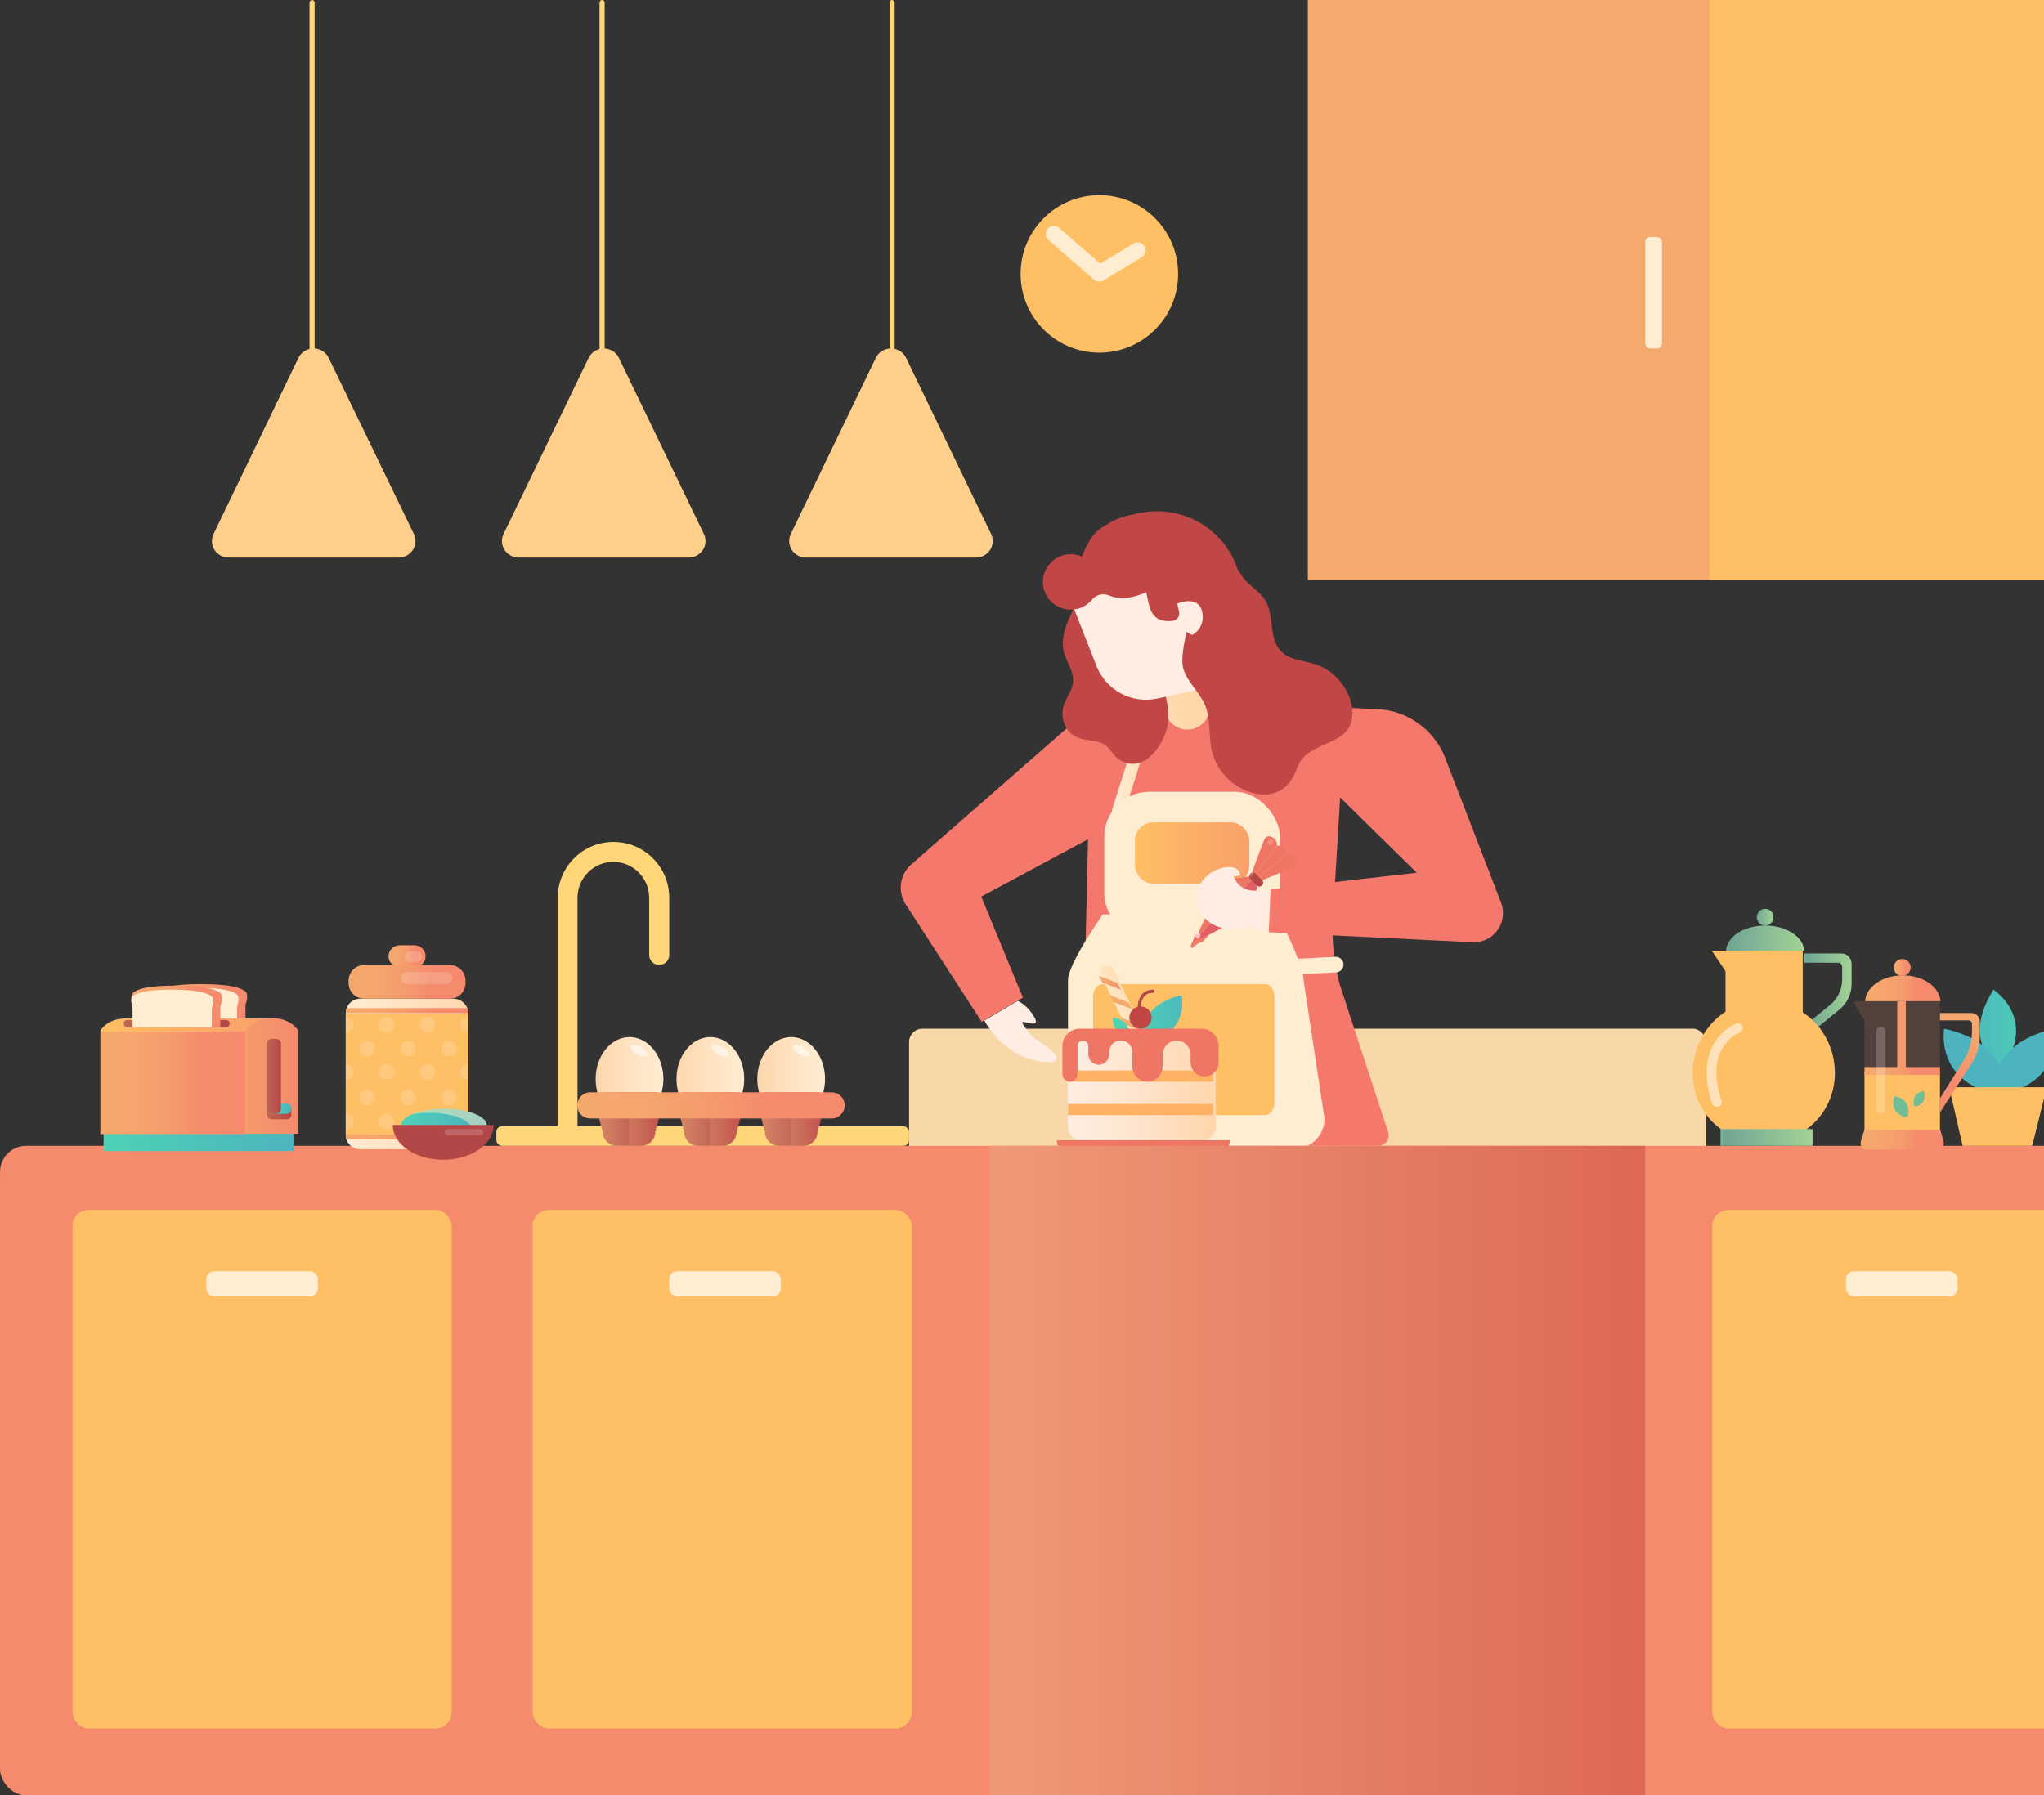 <?xml version="1.0" encoding="UTF-8"?> <svg xmlns="http://www.w3.org/2000/svg" xmlns:xlink="http://www.w3.org/1999/xlink" width="733px" height="644px" viewBox="0 0 733 644"><rect x="0" y="0" width="733" height="644" fill="#333333" stroke="none"/> <!-- Generator: Sketch 51.1 (57501) - http://www.bohemiancoding.com/sketch --> <title>Group 9</title> <desc>Created with Sketch.</desc> <defs> <linearGradient x1="-0.153%" y1="50%" x2="99.921%" y2="50%" id="linearGradient-1"> <stop stop-color="#4DB4BF" offset="0%"></stop> <stop stop-color="#4DD2B4" offset="100%"></stop> </linearGradient> <linearGradient x1="25018%" y1="11840%" x2="25681%" y2="11840%" id="linearGradient-2"> <stop stop-color="#4DB4BF" offset="0%"></stop> <stop stop-color="#4DD2B4" offset="100%"></stop> </linearGradient> <linearGradient x1="24483%" y1="11840%" x2="25146%" y2="11840%" id="linearGradient-3"> <stop stop-color="#4DB4BF" offset="0%"></stop> <stop stop-color="#4DD2B4" offset="100%"></stop> </linearGradient> <linearGradient x1="0%" y1="49.927%" x2="100%" y2="49.927%" id="linearGradient-4"> <stop stop-color="#F5A96D" offset="0%"></stop> <stop stop-color="#F5A56D" offset="26%"></stop> <stop stop-color="#F59A6D" offset="51%"></stop> <stop stop-color="#F58A6D" offset="71%"></stop> </linearGradient> <linearGradient x1="16029%" y1="12521%" x2="16781%" y2="12521%" id="linearGradient-5"> <stop stop-color="#F5A96D" offset="0%"></stop> <stop stop-color="#F5A56D" offset="26%"></stop> <stop stop-color="#F59A6D" offset="51%"></stop> <stop stop-color="#F58A6D" offset="71%"></stop> </linearGradient> <linearGradient x1="18313%" y1="12521%" x2="19064%" y2="12521%" id="linearGradient-6"> <stop stop-color="#F5A96D" offset="0%"></stop> <stop stop-color="#F5A56D" offset="26%"></stop> <stop stop-color="#F59A6D" offset="51%"></stop> <stop stop-color="#F58A6D" offset="71%"></stop> </linearGradient> <linearGradient x1="19488%" y1="12521%" x2="20239%" y2="12521%" id="linearGradient-7"> <stop stop-color="#F5A96D" offset="0%"></stop> <stop stop-color="#F5A56D" offset="26%"></stop> <stop stop-color="#F59A6D" offset="51%"></stop> <stop stop-color="#F58A6D" offset="71%"></stop> </linearGradient> <linearGradient x1="17445%" y1="3257%" x2="30825%" y2="3257%" id="linearGradient-8"> <stop stop-color="#F5A96D" offset="0%"></stop> <stop stop-color="#F5A56D" offset="26%"></stop> <stop stop-color="#F59A6D" offset="51%"></stop> <stop stop-color="#F58A6D" offset="71%"></stop> </linearGradient> <linearGradient x1="-12.893%" y1="50%" x2="112.893%" y2="50%" id="linearGradient-9"> <stop stop-color="#FFEDD2" offset="0%"></stop> <stop stop-color="#FFE4C3" offset="45%"></stop> <stop stop-color="#FFD6AC" offset="100%"></stop> </linearGradient> <linearGradient x1="-18.904%" y1="31.896%" x2="110.655%" y2="58.061%" id="linearGradient-10"> <stop stop-color="#FFEDE3" offset="0%"></stop> <stop stop-color="#FFEDE2" offset="0%"></stop> <stop stop-color="#FFE5CC" offset="9%"></stop> <stop stop-color="#FFDFBB" offset="19%"></stop> <stop stop-color="#FFDAB0" offset="32%"></stop> <stop stop-color="#FFD8A9" offset="50%"></stop> <stop stop-color="#FFD7A7" offset="100%"></stop> </linearGradient> <linearGradient x1="19047%" y1="22894%" x2="22070%" y2="22894%" id="linearGradient-11"> <stop stop-color="#FFEDD2" offset="0%"></stop> <stop stop-color="#FFE4C3" offset="45%"></stop> <stop stop-color="#FFD6AC" offset="100%"></stop> </linearGradient> <linearGradient x1="10175%" y1="17873%" x2="19004%" y2="17873%" id="linearGradient-12"> <stop stop-color="#FFEDD2" offset="0%"></stop> <stop stop-color="#FFE4C3" offset="45%"></stop> <stop stop-color="#FFD6AC" offset="100%"></stop> </linearGradient> <linearGradient x1="8423%" y1="26215%" x2="21369%" y2="26215%" id="linearGradient-13"> <stop stop-color="#FFEDD2" offset="0%"></stop> <stop stop-color="#FFE4C3" offset="45%"></stop> <stop stop-color="#FFD6AC" offset="100%"></stop> </linearGradient> <linearGradient x1="0%" y1="50%" x2="100%" y2="50%" id="linearGradient-14"> <stop stop-color="#FFBF65" offset="0%"></stop> <stop stop-color="#F9A06A" offset="100%"></stop> </linearGradient> <linearGradient x1="9681%" y1="27023%" x2="18812%" y2="27023%" id="linearGradient-15"> <stop stop-color="#FFBF65" offset="0%"></stop> <stop stop-color="#F9A06A" offset="100%"></stop> </linearGradient> <linearGradient x1="13025%" y1="22605%" x2="16220%" y2="22605%" id="linearGradient-16"> <stop stop-color="#FFEDD2" offset="0%"></stop> <stop stop-color="#FFE4C3" offset="45%"></stop> <stop stop-color="#FFD6AC" offset="100%"></stop> </linearGradient> <linearGradient x1="-0.83%" y1="50.791%" x2="100.375%" y2="47.729%" id="linearGradient-17"> <stop stop-color="#F5A96D" offset="0%"></stop> <stop stop-color="#F5A56D" offset="26%"></stop> <stop stop-color="#F59A6D" offset="51%"></stop> <stop stop-color="#F58A6D" offset="71%"></stop> </linearGradient> <linearGradient x1="16057%" y1="20237%" x2="17147%" y2="20237%" id="linearGradient-18"> <stop stop-color="#F5A96D" offset="0%"></stop> <stop stop-color="#F5A56D" offset="26%"></stop> <stop stop-color="#F59A6D" offset="51%"></stop> <stop stop-color="#F58A6D" offset="71%"></stop> </linearGradient> <linearGradient x1="16022%" y1="20263%" x2="17141%" y2="20263%" id="linearGradient-19"> <stop stop-color="#F5A96D" offset="0%"></stop> <stop stop-color="#F5A56D" offset="26%"></stop> <stop stop-color="#F59A6D" offset="51%"></stop> <stop stop-color="#F58A6D" offset="71%"></stop> </linearGradient> <linearGradient x1="16261%" y1="20548%" x2="17584%" y2="20548%" id="linearGradient-20"> <stop stop-color="#F5A96D" offset="0%"></stop> <stop stop-color="#F5A56D" offset="26%"></stop> <stop stop-color="#F59A6D" offset="51%"></stop> <stop stop-color="#F58A6D" offset="71%"></stop> </linearGradient> <linearGradient x1="16227%" y1="20562%" x2="17590%" y2="20562%" id="linearGradient-21"> <stop stop-color="#F5A96D" offset="0%"></stop> <stop stop-color="#F5A56D" offset="26%"></stop> <stop stop-color="#F59A6D" offset="51%"></stop> <stop stop-color="#F58A6D" offset="71%"></stop> </linearGradient> <linearGradient x1="-104.918%" y1="38.583%" x2="203.89%" y2="61.439%" id="linearGradient-22"> <stop stop-color="#FFEDCB" offset="0%"></stop> <stop stop-color="#FFE2BC" offset="54%"></stop> <stop stop-color="#FFD6AC" offset="100%"></stop> </linearGradient> <linearGradient x1="0%" y1="50%" x2="100%" y2="50%" id="linearGradient-23"> <stop stop-color="#F5A96D" offset="0%"></stop> <stop stop-color="#F5A56D" offset="36%"></stop> <stop stop-color="#F59A6D" offset="71%"></stop> <stop stop-color="#F58A6D" offset="100%"></stop> </linearGradient> <linearGradient x1="10530%" y1="24721%" x2="11599%" y2="24721%" id="linearGradient-24"> <stop stop-color="#F5A96D" offset="0%"></stop> <stop stop-color="#F5A56D" offset="36%"></stop> <stop stop-color="#F59A6D" offset="71%"></stop> <stop stop-color="#F58A6D" offset="100%"></stop> </linearGradient> <linearGradient x1="11044%" y1="25779%" x2="12114%" y2="25779%" id="linearGradient-25"> <stop stop-color="#F5A96D" offset="0%"></stop> <stop stop-color="#F5A56D" offset="36%"></stop> <stop stop-color="#F59A6D" offset="71%"></stop> <stop stop-color="#F58A6D" offset="100%"></stop> </linearGradient> <linearGradient x1="-0%" y1="50.022%" x2="100.017%" y2="50.022%" id="linearGradient-26"> <stop stop-color="#4DD2B4" offset="0%"></stop> <stop stop-color="#4DB4BF" offset="100%"></stop> </linearGradient> <linearGradient x1="10632%" y1="25896%" x2="11527%" y2="25896%" id="linearGradient-27"> <stop stop-color="#4DD2B4" offset="0%"></stop> <stop stop-color="#4DB4BF" offset="100%"></stop> </linearGradient> <linearGradient x1="1.92951184e-14%" y1="50.048%" x2="100%" y2="50.048%" id="linearGradient-28"> <stop stop-color="#FFEDE2" offset="0%"></stop> <stop stop-color="#FFE7D3" offset="34%"></stop> <stop stop-color="#FFD6AD" offset="99%"></stop> <stop stop-color="#FFD6AC" offset="100%"></stop> </linearGradient> <linearGradient x1="14936%" y1="20010%" x2="14936%" y2="12783%" id="linearGradient-29"> <stop stop-color="#F5A96D" offset="0%"></stop> <stop stop-color="#F5A56D" offset="26%"></stop> <stop stop-color="#F59A6D" offset="51%"></stop> <stop stop-color="#F58A6D" offset="71%"></stop> </linearGradient> <linearGradient x1="0%" y1="49.993%" x2="100%" y2="49.993%" id="linearGradient-30"> <stop stop-color="#EF9978" offset="0%"></stop> <stop stop-color="#DD6854" offset="100%"></stop> </linearGradient> <linearGradient x1="0.066%" y1="50.728%" x2="100.047%" y2="50.728%" id="linearGradient-31"> <stop stop-color="#4DD2B4" offset="0%"></stop> <stop stop-color="#4DB4BF" offset="100%"></stop> </linearGradient> <linearGradient x1="0.19%" y1="49.884%" x2="99.813%" y2="49.884%" id="linearGradient-32"> <stop stop-color="#F5A96D" offset="0%"></stop> <stop stop-color="#F5A56D" offset="26.04%"></stop> <stop stop-color="#F59A6D" offset="50.83%"></stop> <stop stop-color="#F58A6D" offset="71.43%"></stop> </linearGradient> <linearGradient x1="0.053%" y1="49.52%" x2="100%" y2="49.52%" id="linearGradient-33"> <stop stop-color="#FFBF65" offset="0%"></stop> <stop stop-color="#F9A06A" offset="100%"></stop> </linearGradient> <linearGradient x1="0.102%" y1="50.204%" x2="99.983%" y2="50.204%" id="linearGradient-34"> <stop stop-color="#F5A96D" offset="0%"></stop> <stop stop-color="#F5A56D" offset="36.45%"></stop> <stop stop-color="#F59A6D" offset="71.15%"></stop> <stop stop-color="#F58A6D" offset="100%"></stop> </linearGradient> <linearGradient x1="0%" y1="49.946%" x2="99.905%" y2="49.946%" id="linearGradient-35"> <stop stop-color="#F5A96D" offset="0%"></stop> <stop stop-color="#F5A56D" offset="26.04%"></stop> <stop stop-color="#F59A6D" offset="50.83%"></stop> <stop stop-color="#F58A6D" offset="71.43%"></stop> </linearGradient> <linearGradient x1="0.141%" y1="51.58%" x2="99.902%" y2="51.58%" id="linearGradient-36"> <stop stop-color="#C06053" offset="0%"></stop> <stop stop-color="#C06653" offset="0%"></stop> <stop stop-color="#B34747" offset="100%"></stop> </linearGradient> <linearGradient x1="-0.291%" y1="50.133%" x2="100.835%" y2="50.133%" id="linearGradient-37"> <stop stop-color="#C06053" offset="0%"></stop> <stop stop-color="#C06653" offset="0%"></stop> <stop stop-color="#B34747" offset="100%"></stop> </linearGradient> <linearGradient x1="-0.926%" y1="50.082%" x2="100.202%" y2="50.082%" id="linearGradient-38"> <stop stop-color="#4DD2B4" offset="0%"></stop> <stop stop-color="#4DB4BF" offset="100%"></stop> </linearGradient> <linearGradient x1="-0.003%" y1="50.407%" x2="99.957%" y2="50.407%" id="linearGradient-39"> <stop stop-color="#F5A96D" offset="0%"></stop> <stop stop-color="#F5A56D" offset="26.04%"></stop> <stop stop-color="#F59A6D" offset="50.83%"></stop> <stop stop-color="#F58A6D" offset="71.43%"></stop> </linearGradient> <linearGradient x1="-1.567%" y1="50.07%" x2="101.113%" y2="50.07%" id="linearGradient-40"> <stop stop-color="#C06053" offset="0%"></stop> <stop stop-color="#C06653" offset="0%"></stop> <stop stop-color="#B34747" offset="100%"></stop> </linearGradient> <linearGradient x1="0.273%" y1="49.769%" x2="100.794%" y2="49.769%" id="linearGradient-41"> <stop stop-color="#6FBE95" offset="0%"></stop> <stop stop-color="#71A595" offset="4.125%"></stop> <stop stop-color="#A3D395" offset="100%"></stop> </linearGradient> <linearGradient x1="0.227%" y1="50.358%" x2="100.083%" y2="50.358%" id="linearGradient-42"> <stop stop-color="#6FBE95" offset="0%"></stop> <stop stop-color="#71A595" offset="4.125%"></stop> <stop stop-color="#A3D395" offset="100%"></stop> </linearGradient> <linearGradient x1="-1.589%" y1="50.709%" x2="99.822%" y2="50.709%" id="linearGradient-43"> <stop stop-color="#6FBE95" offset="0%"></stop> <stop stop-color="#71A595" offset="4.125%"></stop> <stop stop-color="#A3D395" offset="100%"></stop> </linearGradient> <linearGradient x1="0.087%" y1="50.378%" x2="100.176%" y2="50.378%" id="linearGradient-44"> <stop stop-color="#6FBE95" offset="0%"></stop> <stop stop-color="#71A595" offset="4.125%"></stop> <stop stop-color="#A3D395" offset="100%"></stop> </linearGradient> <linearGradient x1="0.056%" y1="49.969%" x2="99.887%" y2="49.969%" id="linearGradient-45"> <stop stop-color="#F5A96D" offset="0%"></stop> <stop stop-color="#F5A56D" offset="26.04%"></stop> <stop stop-color="#F59A6D" offset="50.83%"></stop> <stop stop-color="#F58A6D" offset="71.43%"></stop> </linearGradient> <linearGradient x1="1.328%" y1="49.327%" x2="99.98%" y2="49.327%" id="linearGradient-46"> <stop stop-color="#F5A96D" offset="0%"></stop> <stop stop-color="#F5A56D" offset="26.04%"></stop> <stop stop-color="#F59A6D" offset="50.83%"></stop> <stop stop-color="#F58A6D" offset="71.43%"></stop> </linearGradient> <linearGradient x1="0.015%" y1="49.547%" x2="100.031%" y2="49.547%" id="linearGradient-47"> <stop stop-color="#F5A96D" offset="0%"></stop> <stop stop-color="#F5A56D" offset="26.04%"></stop> <stop stop-color="#F59A6D" offset="50.83%"></stop> <stop stop-color="#F58A6D" offset="71.43%"></stop> </linearGradient> <linearGradient x1="50.17%" y1="100.051%" x2="50.17%" y2="-0.167%" id="linearGradient-48"> <stop stop-color="#F58A6D" offset="28.57%"></stop> <stop stop-color="#F59A6D" offset="49.17%"></stop> <stop stop-color="#F5A56D" offset="73.96%"></stop> <stop stop-color="#F5A96D" offset="100%"></stop> </linearGradient> <linearGradient x1="-0.168%" y1="49.962%" x2="99.86%" y2="49.962%" id="linearGradient-49"> <stop stop-color="#F5A96D" offset="0%"></stop> <stop stop-color="#F5A56D" offset="26.04%"></stop> <stop stop-color="#F59A6D" offset="50.83%"></stop> <stop stop-color="#F58A6D" offset="71.43%"></stop> </linearGradient> <linearGradient x1="0.146%" y1="49.713%" x2="99.78%" y2="49.713%" id="linearGradient-50"> <stop stop-color="#F5A96D" offset="0%"></stop> <stop stop-color="#F5A56D" offset="26.04%"></stop> <stop stop-color="#F59A6D" offset="50.83%"></stop> <stop stop-color="#F58A6D" offset="71.43%"></stop> </linearGradient> <linearGradient x1="1.85037171e-15%" y1="50.108%" x2="99.975%" y2="50.108%" id="linearGradient-51"> <stop stop-color="#FFEDD2" offset="0%"></stop> <stop stop-color="#FFE4C3" offset="45.37%"></stop> <stop stop-color="#FFD6AC" offset="100%"></stop> </linearGradient> <linearGradient x1="0.027%" y1="50.181%" x2="99.947%" y2="50.181%" id="linearGradient-52"> <stop stop-color="#F5A96D" offset="0%"></stop> <stop stop-color="#F5A56D" offset="26.04%"></stop> <stop stop-color="#F59A6D" offset="50.83%"></stop> <stop stop-color="#F58A6D" offset="71.43%"></stop> </linearGradient> <linearGradient x1="0%" y1="53.263%" x2="99.975%" y2="53.263%" id="linearGradient-53"> <stop stop-color="#F5A96D" offset="0%"></stop> <stop stop-color="#F5A56D" offset="26.04%"></stop> <stop stop-color="#F59A6D" offset="50.83%"></stop> <stop stop-color="#F58A6D" offset="71.43%"></stop> </linearGradient> <linearGradient x1="0%" y1="53.587%" x2="99.975%" y2="53.587%" id="linearGradient-54"> <stop stop-color="#F5A96D" offset="0%"></stop> <stop stop-color="#F5A56D" offset="26.04%"></stop> <stop stop-color="#F59A6D" offset="50.83%"></stop> <stop stop-color="#F58A6D" offset="71.43%"></stop> </linearGradient> <linearGradient x1="0.106%" y1="49.877%" x2="100.145%" y2="49.877%" id="linearGradient-55"> <stop stop-color="#BDDFB5" offset="0%"></stop> <stop stop-color="#A3CFC3" offset="100%"></stop> </linearGradient> <linearGradient x1="0.128%" y1="49.807%" x2="100.085%" y2="49.807%" id="linearGradient-56"> <stop stop-color="#4DD2B4" offset="0%"></stop> <stop stop-color="#4DB4BF" offset="100%"></stop> </linearGradient> <linearGradient x1="-0.153%" y1="50.039%" x2="99.726%" y2="50.039%" id="linearGradient-57"> <stop stop-color="#FFD6AC" offset="0%"></stop> <stop stop-color="#FFE4C3" offset="54.63%"></stop> <stop stop-color="#FFEDD2" offset="100%"></stop> </linearGradient> <linearGradient x1="-0.039%" y1="50.039%" x2="99.84%" y2="50.039%" id="linearGradient-58"> <stop stop-color="#FFD6AC" offset="0%"></stop> <stop stop-color="#FFE4C3" offset="54.63%"></stop> <stop stop-color="#FFEDD2" offset="100%"></stop> </linearGradient> <linearGradient x1="0.205%" y1="50.039%" x2="100.084%" y2="50.039%" id="linearGradient-59"> <stop stop-color="#FFD6AC" offset="0%"></stop> <stop stop-color="#FFE4C3" offset="54.63%"></stop> <stop stop-color="#FFEDD2" offset="100%"></stop> </linearGradient> <linearGradient x1="0.544%" y1="49.743%" x2="99.785%" y2="49.743%" id="linearGradient-60"> <stop stop-color="#D48566" offset="0%"></stop> <stop stop-color="#B44948" offset="100%"></stop> </linearGradient> <linearGradient x1="0.177%" y1="49.743%" x2="99.578%" y2="49.743%" id="linearGradient-61"> <stop stop-color="#F5A96D" offset="0%"></stop> <stop stop-color="#F5A56D" offset="26.04%"></stop> <stop stop-color="#F59A6D" offset="50.83%"></stop> <stop stop-color="#F58A6D" offset="71.43%"></stop> </linearGradient> <linearGradient x1="0.669%" y1="49.743%" x2="99.909%" y2="49.743%" id="linearGradient-62"> <stop stop-color="#D48566" offset="0%"></stop> <stop stop-color="#B44948" offset="100%"></stop> </linearGradient> <linearGradient x1="0.798%" y1="49.743%" x2="100.039%" y2="49.743%" id="linearGradient-63"> <stop stop-color="#D48566" offset="0%"></stop> <stop stop-color="#B44948" offset="100%"></stop> </linearGradient> <linearGradient x1="0.566%" y1="49.743%" x2="99.961%" y2="49.743%" id="linearGradient-64"> <stop stop-color="#F5A96D" offset="0%"></stop> <stop stop-color="#F5A56D" offset="26.04%"></stop> <stop stop-color="#F59A6D" offset="50.83%"></stop> <stop stop-color="#F58A6D" offset="71.43%"></stop> </linearGradient> <linearGradient x1="0.82%" y1="49.743%" x2="100.216%" y2="49.743%" id="linearGradient-65"> <stop stop-color="#F5A96D" offset="0%"></stop> <stop stop-color="#F5A56D" offset="26.04%"></stop> <stop stop-color="#F59A6D" offset="50.83%"></stop> <stop stop-color="#F58A6D" offset="71.43%"></stop> </linearGradient> <linearGradient x1="-0.119%" y1="50.34%" x2="100.01%" y2="50.34%" id="linearGradient-66"> <stop stop-color="#F5A96D" offset="0%"></stop> <stop stop-color="#F5A56D" offset="26.04%"></stop> <stop stop-color="#F59A6D" offset="50.83%"></stop> <stop stop-color="#F58A6D" offset="71.43%"></stop> </linearGradient> </defs> <g id="сайт" stroke="none" stroke-width="1" fill="none" fill-rule="evenodd"> <g id="Artboard-Copy-3" transform="translate(-707, -74)"> <g id="Group"> <g id="Group-9" transform="translate(707, 74)"> <g id="Kitchen-1"> <path d="M717.486,384 C717.486,384 702.541,374.419 714.884,355 C714.884,355 731.263,365.54 717.486,384 Z" id="Shape" fill="url(#linearGradient-1)" fill-rule="nonzero"></path> <path d="M715.146,393 C715.146,393 711.826,374.405 736.827,369 C736.793,369 740.512,389.365 715.146,393 Z" id="Shape" fill="url(#linearGradient-2)" fill-rule="nonzero"></path> <path d="M718.854,393 C718.854,393 722.172,374.405 697.187,369 C697.187,369 693.504,389.365 718.854,393 Z" id="Shape" fill="url(#linearGradient-3)" fill-rule="nonzero"></path> <path d="M203.598,408 C201.611,408 200,406.386 200,404.394 L200,322.041 C200,310.973 208.954,302 220,302 C231.046,302 240,310.973 240,322.041 L240,342.517 C240,344.508 238.389,346.122 236.402,346.122 C234.414,346.122 232.803,344.508 232.803,342.517 L232.803,322.041 C232.803,314.929 227.049,309.163 219.952,309.163 C212.854,309.163 207.1,314.929 207.1,322.041 L207.1,404.426 C207.084,406.368 205.536,407.948 203.598,408 Z" id="Shape" fill="#FFD678" fill-rule="nonzero"></path> <path d="M386.621,413 C385.173,413 384,411.824 384,410.374 L384,401.888 C384.018,395.882 388.872,391.018 394.866,391 L405.379,391 C406.827,391 408,392.176 408,393.626 C408,395.076 406.827,396.252 405.379,396.252 L394.866,396.252 C391.766,396.269 389.258,398.782 389.241,401.888 L389.241,410.374 C389.241,411.071 388.965,411.738 388.473,412.231 C387.982,412.723 387.316,413 386.621,413 Z" id="Shape" fill="url(#linearGradient-4)" fill-rule="nonzero"></path> <path d="M444.379,413 C442.932,413 441.759,411.824 441.759,410.374 L441.759,401.888 C441.742,398.782 439.234,396.269 436.134,396.252 L425.621,396.252 C424.173,396.252 423,395.076 423,393.626 C423,392.176 424.173,391 425.621,391 L436.134,391 C442.128,391.018 446.982,395.882 447,401.888 L447,410.374 C447,411.824 445.827,413 444.379,413 Z" id="Shape" fill="url(#linearGradient-5)" fill-rule="nonzero"></path> <path d="M499.621,413 C498.173,413 497,411.824 497,410.374 L497,401.888 C497.018,395.882 501.872,391.018 507.866,391 L518.379,391 C519.827,391 521,392.176 521,393.626 C521,395.076 519.827,396.252 518.379,396.252 L507.866,396.252 C504.766,396.269 502.258,398.782 502.241,401.888 L502.241,410.374 C502.241,411.071 501.965,411.738 501.473,412.231 C500.982,412.723 500.316,413 499.621,413 Z" id="Shape" fill="url(#linearGradient-6)" fill-rule="nonzero"></path> <path d="M556.351,413 C554.906,413 553.734,411.824 553.734,410.374 L553.734,401.888 C553.717,398.782 551.212,396.269 548.117,396.252 L537.617,396.252 C536.172,396.252 535,395.076 535,393.626 C535,392.176 536.172,391 537.617,391 L548.149,391 C554.135,391.018 558.982,395.882 559,401.888 L559,410.374 C559,411.076 558.72,411.749 558.222,412.242 C557.725,412.735 557.051,413.008 556.351,413 Z" id="Shape" fill="url(#linearGradient-7)" fill-rule="nonzero"></path> <rect id="Rectangle-path" fill="url(#linearGradient-8)" fill-rule="nonzero" x="469" y="0" width="435" height="208"></rect> <path d="M192,0 L192,125" id="Shape" fill="#FFD678" fill-rule="nonzero"></path> <path d="M112.053,126.986 C111.779,127.037 111.498,126.948 111.293,126.746 C111.087,126.544 110.98,126.251 111.003,125.953 L111.003,0.985 C111.003,0.441 111.413,1.00829941e-16 111.918,0 C112.423,-9.80291089e-17 112.833,0.441 112.833,0.985 L112.833,125.953 C112.869,126.465 112.527,126.919 112.053,126.986 Z" id="Shape" fill="#FFD678" fill-rule="nonzero"></path> <path d="M296,0 L296,125" id="Shape" fill="#FFD678" fill-rule="nonzero"></path> <path d="M215.9,126.999 C215.403,126.999 215,126.566 215,126.031 L215,0.985 C215,0.441 215.41,1.00840653e-16 215.915,0 C216.42,-9.80395233e-17 216.83,0.441 216.83,0.985 L216.83,125.966 C216.847,126.24 216.756,126.508 216.578,126.705 C216.401,126.902 216.155,127.009 215.9,126.999 Z" id="Shape" fill="#FFD678" fill-rule="nonzero"></path> <path d="M400,0 L400,125" id="Shape" fill="#FFD678" fill-rule="nonzero"></path> <rect id="Rectangle-path" fill="#F8D8A8" fill-rule="nonzero" x="326" y="369" width="285.85" height="214" rx="4.788"></rect> <g id="Mother1" transform="translate(323, 177)"> <path d="M157.584,176.536 C155.383,168.638 154.511,160.43 155.004,152.248 L157.941,103.18 C157.941,95.971 155.067,89.058 149.952,83.961 C144.836,78.864 137.897,76 130.662,76 L76.99,76 C71.273,76.328 67.085,77.908 64.069,80.272 L64.011,80.322 C63.566,80.673 63.139,81.046 62.732,81.44 L3.771,133.079 C-0.356,136.692 -1.207,142.77 1.77,147.37 L29.028,189.503 L43.829,180.859 L28.892,144.615 L57.887,129.035 L67.178,124.05 L65.319,202.94 L73.245,234 L171.242,234 C172.445,234 173.576,233.425 174.283,232.454 C174.99,231.484 175.188,230.234 174.815,229.094 L157.584,176.536 Z" id="Shape" fill="#F5786D" fill-rule="nonzero"></path> <path d="M30,189.064 C30,189.064 37.465,204 53.768,204 C53.768,204 61.664,203.844 47.755,195.328 C47.755,195.328 42.287,189.355 43.916,189.553 C45.545,189.751 50.29,191.679 47.755,187.576 C46.393,185.231 44.417,183.303 42.04,182 L30,189.064 Z" id="Shape" fill="#FFEDE3" fill-rule="nonzero"></path> <path d="M90,76 L78,114" id="Shape" stroke="url(#linearGradient-9)" stroke-width="4.504" stroke-linecap="round" stroke-linejoin="round"></path> <path d="M93,58 L109,58 L109,77.118 C109,81.471 105.418,85 101,85 C96.582,85 93,81.471 93,77.118 L93,58 Z" id="Shape" fill="url(#linearGradient-10)" fill-rule="nonzero" transform="translate(101, 71.5) rotate(-19.08) translate(-101, -71.5) "></path> <path d="M62.912,39.837 C59.682,45.637 56.516,52.49 59.105,58.681 C60.288,61.527 62.307,64.922 61.759,68.11 C61.153,71.668 58.233,74.564 58.016,78.371 C57.807,82.065 59.624,85.971 63.323,87.53 C66.539,88.882 70.729,88.355 73.476,90.341 C75.38,91.714 76.18,94.034 78.12,95.322 C87.242,101.527 95.541,89.088 95.967,81.346 C96.205,77.076 95.13,72.806 94.063,68.608 C92.888,63.989 90.861,58.951 90.414,54.212 C90.061,50.469 90.371,47.195 88.713,43.538 C85.352,36.18 76.411,25.712 66.705,25 C67.116,30.358 65.667,34.906 62.912,39.837 Z" id="Shape" fill="#C14747" fill-rule="nonzero"></path> <path d="M138,169.94 L156,169" id="Shape" stroke="url(#linearGradient-11)" stroke-width="5.594" stroke-linecap="round" stroke-linejoin="round"></path> <rect id="Rectangle-path" fill="url(#linearGradient-12)" fill-rule="nonzero" x="73" y="107" width="63" height="53" rx="16.232"></rect> <path d="M152,224.294 C152,230.207 147.226,235 141.338,235 L70.662,235 C64.774,235 60,230.207 60,224.294 L60,174.596 C60,168.672 72.453,151 72.453,151 L135.161,151 C135.161,151 144.48,168.672 144.48,174.596 L152,224.294 Z" id="Shape" fill="url(#linearGradient-13)" fill-rule="nonzero"></path> <rect id="Rectangle-path" fill="url(#linearGradient-14)" fill-rule="nonzero" x="84" y="118" width="41" height="22" rx="6.491"></rect> <path d="M134,218.701 C134,221.08 132.441,223 130.519,223 L72.481,223 C70.559,223 69,221.073 69,218.701 L69,180.299 C69,177.92 70.559,176 72.481,176 L130.519,176 C132.441,176 134,177.927 134,180.299 L134,218.701 Z" id="Shape" fill="url(#linearGradient-15)" fill-rule="nonzero"></path> <path d="M87.714,6 L91.416,6 C99.527,6 107.306,9.184 113.042,14.852 C118.778,20.52 122,28.207 122,36.223 L122,62.688 C122,63.413 121.406,64 120.673,64 L66.327,64 C65.594,64 65,63.413 65,62.688 L65,28.446 C65,22.493 67.393,16.784 71.653,12.574 C75.912,8.365 81.69,6 87.714,6 Z" id="Shape" fill="#C14747" fill-rule="nonzero" transform="translate(93.5, 35) rotate(-12.34) translate(-93.5, -35) "></path> <path d="M119,67.761 L91.96,73.573 C82.831,75.536 73.627,70.582 70.202,61.863 L60,35.916 L109.682,25 L119,67.761 Z" id="Shape" fill="#FFEDE3" fill-rule="nonzero"></path> <path d="M93.037,20.986 C91.708,14.194 85.468,9.483 78.546,10.046 C71.625,10.608 66.234,16.265 66.026,23.182 C61.45,20.496 55.564,21.858 52.644,26.278 C49.723,30.698 50.793,36.624 55.077,39.753 C59.36,42.881 65.353,42.113 68.703,38.006 C70.154,36.287 72.559,35.707 74.638,36.576 C77.166,37.579 79.938,37.804 82.596,37.219 C84.469,36.817 86.292,36.215 88.035,35.424 L88.933,39.515 C90.088,44.764 92.973,46.187 97.544,45.708 C98.295,45.622 98.974,45.223 99.412,44.609 C99.85,43.995 100.006,43.225 99.84,42.49 L99.18,39.493 C99.18,39.493 106.722,36.189 108.107,42.482 C108.107,42.482 109.973,49.405 102.194,51.779 L106.213,70 L122,66.56 L111.128,17.046 L93.037,20.986 Z" id="Shape" fill="#C14747" fill-rule="nonzero"></path> <path d="M138.581,76 L170.797,77.362 C181.468,77.814 190.918,84.412 195.046,94.293 L215.294,146.733 C216.568,150.03 216.098,153.749 214.045,156.624 C211.992,159.499 208.632,161.141 205.109,160.991 L132,157.383 L132.647,142.021 L185.046,136.039 L155.318,106.811 L138.581,76 Z" id="Shape" fill="#F5786D" fill-rule="nonzero"></path> <path d="M119.11,27.908 C118.69,26.921 118.415,25.88 118.293,24.815 C118.252,24.641 118.252,24.46 118.293,24.286 C118.35,24.111 118.517,23.994 118.702,24 L119.555,25.508 C120.329,26.879 121.397,27.908 122.178,29.244 C122.92,30.437 123.835,31.513 124.895,32.437 C126.966,34.359 129.325,36.009 130.801,38.453 C134.099,43.946 131.877,51.94 136.328,56.555 C139.489,59.835 144.629,59.906 148.965,61.342 C155.811,63.607 161.409,70.536 161.954,77.68 C162.886,89.968 149.374,88.396 143.769,95.462 C142.906,96.702 142.232,98.062 141.769,99.498 C139.331,105.678 134.407,108.921 127.776,107.771 C119.282,106.292 112.444,99.034 111.225,90.575 C110.566,86.01 110.974,81.288 109.505,76.887 C107.806,71.836 103.183,68.279 101.498,63.349 C100.179,59.484 101.828,53.541 102.444,49.597 C107.24,53.169 114.687,50.812 118.013,45.875 C120.029,42.679 120.968,38.925 120.694,35.159 C120.707,33.248 120.409,31.347 119.813,29.53 C119.569,28.994 119.325,28.451 119.11,27.908 Z" id="Shape" fill="#C14747" fill-rule="nonzero"></path> <path d="M141.533,133.626 C142.308,132.822 142.098,131.392 141.055,130.417 C140.427,129.789 139.526,129.502 138.642,129.649 L138.432,129.45 C138.503,128.58 138.17,127.725 137.526,127.124 C136.881,126.524 135.995,126.241 135.114,126.355 L134.904,126.156 C135.008,125.282 134.67,124.413 133.998,123.83 C132.955,122.856 131.484,122.72 130.709,123.524 L130.666,123.574 C130.354,123.859 125,138.513 125,138.513 C125.024,139.355 125.736,140.019 126.594,140 C126.594,140 141.2,134.01 141.475,133.69 L141.533,133.626 Z" id="Shape" fill="#EF7564" fill-rule="nonzero"></path> <path d="M108.236,160.821 C107.704,161.1 107.059,161.049 106.578,160.691 C106.513,160.64 106.453,160.584 106.397,160.524 C105.983,160.059 105.883,159.393 106.143,158.827 C106.143,158.827 111.935,146.246 114.476,141.04 C115.156,139.658 116.462,138.693 117.981,138.451 L127.183,137.001 C127.622,136.988 128.049,137.144 128.377,137.436 C128.763,137.761 128.989,138.237 129,138.741" id="Shape" fill="#EF7564" fill-rule="nonzero"></path> <path d="M128,138.275 L127.013,147.274 C126.848,148.758 125.973,150.071 124.665,150.795 C119.63,153.577 107.297,159.999 107.297,159.999 C106.807,160.018 106.333,159.823 106,159.463 L127.394,137 C127.771,137.317 127.992,137.782 128,138.275 Z" id="Shape" fill="url(#linearGradient-16)" fill-rule="nonzero"></path> <path d="M128,138.275 L127.013,147.274 C126.848,148.758 125.973,150.071 124.665,150.795 C119.63,153.577 107.297,159.999 107.297,159.999 C106.807,160.018 106.333,159.823 106,159.463 L127.394,137 C127.771,137.317 127.992,137.782 128,138.275 Z" id="Shape" fill="#E45F64" fill-rule="nonzero"></path> <path d="M107.806,160.013 L106.159,158.155 C106.033,158.014 105.856,157.965 105.693,158.026 C105.53,158.086 105.406,158.248 105.367,158.451 L105.131,159.702 L104.058,162.136 C103.953,162.371 103.993,162.662 104.154,162.844 C104.315,163.026 104.557,163.052 104.741,162.906 L106.657,161.351 L107.665,160.97 C107.827,160.908 107.95,160.746 107.988,160.544 C108.026,160.343 107.974,160.132 107.85,159.99 L107.806,160.013 Z" id="Shape" fill="#EF7564" fill-rule="nonzero"></path> <path d="M107.654,160.929 L106.618,161.318 L104.64,162.906 C104.449,163.052 104.2,163.026 104.033,162.842 L104,162.803 L107.001,159 L107.845,159.945 C107.969,160.091 108.024,160.303 107.99,160.508 C107.947,160.71 107.819,160.869 107.654,160.929 Z" id="Shape" fill="url(#linearGradient-17)" fill-rule="nonzero" opacity="0.22"></path> <path d="M129.632,140.576 C129.389,140.839 129.054,140.991 128.702,141 C128.35,141.008 128.009,140.872 127.754,140.622 L125.412,138.353 C125.157,138.103 125.009,137.759 125,137.398 C124.992,137.036 125.124,136.685 125.368,136.424 C125.611,136.161 125.946,136.009 126.298,136 C126.65,135.992 126.991,136.128 127.246,136.378 L129.588,138.647 C129.843,138.897 129.991,139.241 130,139.602 C130.008,139.964 129.876,140.315 129.632,140.576 Z" id="Shape" fill="#B34747" fill-rule="nonzero"></path> <circle id="Oval" fill="#FFFFFF" fill-rule="nonzero" opacity="0.55" transform="translate(106.5, 158.5) rotate(-1.44) translate(-106.5, -158.5) " cx="106.5" cy="158.5" r="1"></circle> <circle id="Oval" fill="#FFFFFF" fill-rule="nonzero" opacity="0.17" transform="translate(125.5, 136.5) rotate(-1.44) translate(-125.5, -136.5) " cx="125.5" cy="136.5" r="1"></circle> <ellipse id="Oval" fill="#FFFFFF" fill-rule="nonzero" opacity="0.17" transform="translate(132.5, 125) rotate(-60.56) translate(-132.5, -125) " cx="132.5" cy="125" rx="1" ry="1"></ellipse> <path d="M113.596,150.516 C113.35,150.928 112.985,151.146 112.592,150.891 L112.298,150.696 C111.912,150.433 111.933,149.983 112.179,149.571 L116.184,142.411 C116.428,142.001 116.935,141.877 117.321,142.134 L117.615,142.329 C117.999,142.589 118.115,143.131 117.875,143.543 L113.596,150.516 Z" id="Shape" fill="#FFFFFF" fill-rule="nonzero" opacity="0.27"></path> <g id="Group" opacity="0.22" transform="translate(127, 126)" fill-rule="nonzero"> <path d="M8.177,0.207 L0.447,10.239" id="Shape" fill="url(#linearGradient-18)"></path> <path d="M0.454,10.489 C0.355,10.492 0.264,10.439 0.219,10.354 C0.174,10.269 0.182,10.165 0.242,10.088 L7.679,0.429 C7.72,0.376 7.78,0.341 7.848,0.332 C7.915,0.322 7.983,0.339 8.038,0.379 C8.135,0.477 8.135,0.632 8.038,0.73 L0.615,10.389 C0.576,10.441 0.519,10.477 0.454,10.489 Z" id="Shape" fill="url(#linearGradient-19)"></path> </g> <g id="Group" opacity="0.22" transform="translate(128, 129)" fill-rule="nonzero"> <path d="M9.869,0.695 L0.499,8.562" id="Shape" fill="url(#linearGradient-20)"></path> <path d="M0.506,8.781 C0.402,8.78 0.309,8.714 0.272,8.615 C0.236,8.517 0.262,8.405 0.34,8.335 L9.507,0.732 C9.572,0.653 9.677,0.622 9.774,0.652 C9.871,0.681 9.941,0.767 9.952,0.869 C9.963,0.97 9.913,1.069 9.825,1.12 L0.658,8.781 C0.608,8.797 0.556,8.797 0.506,8.781 Z" id="Shape" fill="url(#linearGradient-21)"></path> </g> <path d="M132,141.554 C132,141.554 122.695,145.458 119.36,137.377 L121.733,136.99 C121.733,136.99 121.874,133.014 115.687,134.232 C109.5,135.45 102.513,142.714 107.962,150.903 C113.412,159.092 125.216,155.474 125.216,155.474 L131.354,157 L132,141.554 Z" id="Shape" fill="#FFEDE3" fill-rule="nonzero"></path> <rect id="Rectangle-path" fill="url(#linearGradient-22)" fill-rule="nonzero" transform="translate(79.5, 183) rotate(-25.93) translate(-79.5, -183) " x="77" y="168" width="5" height="30" rx="2.5"></rect> <polygon id="Shape" fill="url(#linearGradient-23)" fill-rule="nonzero" points="71 173 77.698 175.613 79 178 72.34 175.453"></polygon> <polygon id="Shape" fill="url(#linearGradient-24)" fill-rule="nonzero" points="75 180 81.698 182.613 83 185 76.34 182.453"></polygon> <polygon id="Shape" fill="url(#linearGradient-25)" fill-rule="nonzero" points="79 188 85.699 190.613 87 193 80.338 190.46"></polygon> <path d="M86.036,197 C86.036,197 84.544,183.44 100.772,180 C100.772,180 104.016,194.949 86.036,197 Z" id="Shape" fill="url(#linearGradient-26)" fill-rule="nonzero"></path> <path d="M76.014,188 C76.014,188 75.418,193.586 81.908,195 C81.908,194.986 83.209,188.83 76.014,188 Z" id="Shape" fill="url(#linearGradient-27)" fill-rule="nonzero"></path> <path d="M65.93,195 L107.07,195 C110.345,195 113,197.632 113,200.878 L113,227.221 C112.984,229.873 110.804,232.012 108.128,232 L64.85,232 C62.172,232 60,229.847 60,227.192 L60,200.878 C60,197.632 62.655,195 65.93,195 Z" id="Shape" fill="url(#linearGradient-28)" fill-rule="nonzero"></path> <rect id="Rectangle-path" fill="#FFB263" fill-rule="nonzero" x="60" y="207" width="52" height="4"></rect> <rect id="Rectangle-path" fill="#FFB263" fill-rule="nonzero" x="60" y="219" width="52" height="4"></rect> <path d="M64.159,192 L107.841,192 C111.243,192 114,194.778 114,198.206 L114,204.065 C114,206.855 111.756,209.117 108.987,209.117 C106.219,209.117 103.974,206.855 103.974,204.065 L103.974,201.323 C103.974,198.533 101.73,196.272 98.962,196.272 C96.193,196.272 93.949,198.533 93.949,201.323 L93.949,205.523 C93.949,208.548 91.515,211 88.514,211 C85.512,211 83.078,208.548 83.078,205.523 L83.078,200.371 C83.078,198.087 81.241,196.236 78.975,196.236 C77.867,196.205 76.794,196.626 75.999,197.405 C75.205,198.184 74.757,199.254 74.757,200.371 L74.757,201.136 C74.757,203.216 73.083,204.902 71.019,204.902 C68.954,204.902 67.281,203.216 67.281,201.136 L67.281,198.206 C67.281,197.13 66.415,196.258 65.347,196.258 C64.279,196.258 63.414,197.13 63.414,198.206 L63.414,208.272 C63.414,209.779 62.202,211 60.707,211 C59.212,211 58,209.779 58,208.272 L58,198.206 C58,196.56 58.649,194.981 59.804,193.818 C60.959,192.654 62.525,192 64.159,192 Z" id="Shape" fill="#EF7564" fill-rule="nonzero"></path> <circle id="Oval" fill="#C14747" fill-rule="nonzero" cx="86" cy="188" r="4"></circle> <path d="M85.546,185 C85.253,185 85.012,184.759 85.001,184.455 C85.001,184.33 84.901,181.43 86.637,179.545 C87.644,178.497 89.03,177.938 90.455,178.005 C90.756,178.005 91,178.259 91,178.572 C91,178.884 90.756,179.138 90.455,179.138 C89.327,179.07 88.225,179.502 87.422,180.325 C86.005,181.865 86.092,184.379 86.092,184.399 C86.099,184.551 86.047,184.699 85.949,184.81 C85.85,184.922 85.712,184.988 85.566,184.993 L85.546,185 Z" id="Shape" fill="#B34747" fill-rule="nonzero"></path> <path d="M56,232 L118,232 C118,235.314 115.524,238 112.469,238 L61.538,238 C60.07,238.002 58.661,237.371 57.622,236.245 C56.584,235.12 56,233.593 56,232 Z" id="Shape" fill="#EF7564" fill-rule="nonzero"></path> </g> <path d="M319.9,126.999 C319.403,126.999 319,126.566 319,126.031 L319,0.985 C319,0.441 319.41,9.80395233e-17 319.915,0 C320.42,-1.00840653e-16 320.83,0.441 320.83,0.985 L320.83,125.966 C320.847,126.24 320.756,126.508 320.578,126.705 C320.401,126.902 320.155,127.009 319.9,126.999 Z" id="Shape" fill="#FFD678" fill-rule="nonzero"></path> <rect id="Rectangle-path" fill="#FFBF65" fill-rule="nonzero" x="613" y="0" width="144" height="208"></rect> <rect id="Rectangle-path" fill="url(#linearGradient-29)" fill-rule="nonzero" x="0" y="411" width="774" height="233" rx="9.367"></rect> <rect id="Rectangle-path" fill="#FFBF65" fill-rule="nonzero" x="26" y="434" width="136" height="186" rx="5.814"></rect> <rect id="Rectangle-path" fill="#FFBF65" fill-rule="nonzero" x="191" y="434" width="136" height="186" rx="5.814"></rect> <rect id="Rectangle-path" fill="#FFBF65" fill-rule="nonzero" x="614" y="434" width="136" height="186" rx="5.814"></rect> <rect id="Rectangle-path" fill="url(#linearGradient-30)" fill-rule="nonzero" x="355" y="411" width="235" height="233"></rect> <path d="M82.133,199.999 L142.998,199.999 C145.055,199.996 146.969,198.955 148.069,197.241 C149.169,195.527 149.303,193.377 148.424,191.542 L117.878,128.376 C116.881,126.314 114.77,125 112.452,125 C110.134,125 108.022,126.314 107.025,128.376 L76.576,191.542 C75.687,193.397 75.834,195.574 76.966,197.296 C78.098,199.018 80.052,200.04 82.133,199.999 Z" id="Shape" fill="#FDCF8A" fill-rule="nonzero"></path> <path d="M185.943,200 L246.992,200 C249.052,199.997 250.967,198.956 252.068,197.242 C253.169,195.528 253.303,193.378 252.424,191.544 L221.948,128.376 C220.95,126.314 218.836,125 216.516,125 C214.196,125 212.083,126.314 211.085,128.376 L180.576,191.544 C179.702,193.368 179.829,195.505 180.915,197.215 C182,198.926 183.895,199.975 185.943,200 Z" id="Shape" fill="#FDCF8A" fill-rule="nonzero"></path> <path d="M288.973,200 L349.995,200 C352.054,199.997 353.968,198.956 355.068,197.242 C356.169,195.528 356.303,193.378 355.424,191.544 L324.929,128.376 C323.931,126.314 321.819,125 319.5,125 C317.181,125 315.069,126.314 314.071,128.376 L283.576,191.544 C282.699,193.373 282.83,195.516 283.923,197.229 C285.016,198.941 286.92,199.986 288.973,200 Z" id="Shape" fill="#FDCF8A" fill-rule="nonzero"></path> <rect id="Rectangle-path" fill="#FFEDD2" fill-rule="nonzero" x="590" y="85" width="6" height="40" rx="1.862"></rect> <rect id="Rectangle-path" fill="#FFEDD2" fill-rule="nonzero" x="74" y="456" width="40" height="9" rx="2.774"></rect> <rect id="Rectangle-path" fill="#FFEDD2" fill-rule="nonzero" x="240" y="456" width="40" height="9" rx="2.774"></rect> <rect id="Rectangle-path" fill="#FFEDD2" fill-rule="nonzero" x="662" y="456" width="40" height="9" rx="2.774"></rect> <rect id="Rectangle-path" fill="#FFD678" fill-rule="nonzero" x="178" y="404" width="148" height="7" rx="1.995"></rect> <polygon id="Shape" fill="#FFBF65" fill-rule="nonzero" points="699 390 703.808 411 728.766 411 734 390"></polygon> </g> <g id="Cooking_Bread-Cooker" transform="translate(36, 353)" fill-rule="nonzero"> <rect id="Rectangle-path" fill="url(#linearGradient-31)" x="1.156" y="50.879" width="68.225" height="9.02"></rect> <g id="Group"> <path d="M21.508,14.979 L51.248,14.979 C51.646,14.979 52.044,14.581 52.044,14.184 L52.044,7.423 C52.443,6.363 53.372,3.314 51.646,2.386 C50.451,1.591 47.663,0 36.245,0 C25.889,0 22.703,1.193 20.977,2.386 C19.384,3.446 20.18,6.23 20.579,7.291 L20.579,14.051 C20.579,14.581 20.977,14.979 21.508,14.979 Z" id="Shape" fill="url(#linearGradient-32)"></path> <path d="M21.375,14.979 L48.194,14.979 C48.592,14.979 48.991,14.581 48.991,14.184 L48.991,8.086 C49.389,7.026 50.186,4.374 48.592,3.446 C47.53,2.784 45.141,1.326 34.652,1.326 C25.358,1.326 22.438,2.519 20.844,3.446 C19.384,4.374 20.18,6.893 20.446,7.953 L20.446,14.184 C20.579,14.581 20.844,14.979 21.375,14.979 Z" id="Shape" fill="#FFEDD2"></path> <g transform="translate(0, 12.161)"> <path d="M60.01,5.204 L60.807,0.166 L9.426,0.166 C2.39,0.034 0,4.541 0,4.541 L2.921,7.59 L36.378,13.157 L60.01,5.204 Z" id="Shape" fill="url(#linearGradient-33)"></path> <g transform="translate(0, -0)"> <path d="M61.471,0.034 C54.434,0.034 51.912,4.806 51.912,4.806 L6.638,4.806 L7.037,41.524 L70.897,41.524 L70.897,4.408 C70.897,4.541 68.507,0.034 61.471,0.034 Z" id="Shape" fill="url(#linearGradient-34)"></path> <rect id="Rectangle-path" fill="url(#linearGradient-35)" x="0" y="4.938" width="51.779" height="36.718"></rect> </g> </g> <path d="M45.008,15.509 C45.804,15.509 46.335,14.979 46.335,14.184 C46.335,13.388 45.804,12.858 45.008,12.858 L9.692,12.858 C8.895,12.858 8.364,13.388 8.364,14.184 C8.364,14.979 8.895,15.509 9.692,15.509 L45.008,15.509 Z" id="Shape" fill="url(#linearGradient-36)"></path> <path d="M66.781,48.516 C67.711,48.516 68.507,47.721 68.507,46.793 L68.507,44.672 C68.507,43.744 67.711,44.672 66.781,44.672 L61.471,44.672 C60.541,44.672 59.745,43.744 59.745,44.672 L59.745,46.793 C59.745,47.721 60.541,48.516 61.471,48.516 L66.781,48.516 Z" id="Shape" fill="url(#linearGradient-37)"></path> <path d="M66.781,46.528 C67.711,46.528 68.507,45.732 68.507,44.804 L68.507,44.539 C68.507,43.611 67.711,42.816 66.781,42.816 L61.471,42.816 C60.541,42.816 59.745,43.611 59.745,44.539 L59.745,44.804 C59.745,45.732 60.541,46.528 61.471,46.528 L66.781,46.528 Z" id="Shape" fill="url(#linearGradient-38)"></path> <path d="M12.48,15.509 L42.22,15.509 C42.618,15.509 43.016,15.112 43.016,14.714 L43.016,7.953 C43.415,6.893 44.344,3.844 42.618,2.916 C41.423,2.253 38.768,0.53 27.217,0.53 C16.861,0.53 13.675,1.723 11.949,2.916 C10.489,3.977 11.285,6.893 11.683,7.953 L11.683,14.714 C11.683,15.244 11.949,15.509 12.48,15.509 Z" id="Shape" fill="url(#linearGradient-39)"></path> <path d="M12.347,15.509 L39.166,15.509 C39.564,15.509 39.963,15.112 39.963,14.714 L39.963,8.749 C40.361,7.688 41.158,5.037 39.564,4.109 C38.502,3.579 36.112,1.988 25.624,1.988 C16.33,1.988 13.409,3.181 11.816,4.109 C10.489,5.037 11.285,7.688 11.551,8.616 L11.551,14.846 C11.551,15.244 11.949,15.509 12.347,15.509 Z" id="Shape" fill="#FFEDD2"></path> </g> <path d="M63.06,46.485 C63.973,46.485 64.756,45.688 64.756,44.759 L64.756,21.384 C64.756,20.455 63.973,19.658 63.06,19.658 L61.364,19.658 C60.451,19.658 59.668,20.455 59.668,21.384 L59.668,44.759 C59.668,45.688 60.451,46.485 61.364,46.485 L63.06,46.485 Z" id="Shape" fill="url(#linearGradient-40)"></path> </g> <g id="Cooking_Teapot1" transform="translate(607, 326)" fill-rule="nonzero"> <path d="M40,19.192 L40,16 L53.338,16 C55.431,16 57,17.729 57,19.724 L57,26.906 C57,30.498 55.431,33.823 52.685,36.084 C49.023,39.143 44.185,43 44.185,43 L42.092,40.34 L49.285,34.488 C52.031,32.227 53.6,28.901 53.6,25.31 L53.6,20.788 C53.6,19.99 52.946,19.325 52.162,19.325 L40,19.325 L40,19.192 Z" id="Shape" fill="url(#linearGradient-41)"></path> <path d="M0,58.849 C0,73.202 11.391,83.868 25.371,84 C39.739,84 51,73.071 51,58.849 C51,49.763 46.47,41.731 39.48,37.122 L39.48,15 L6.86,15 L11.779,22.374 L11.779,36.859 C4.66,41.599 0,49.632 0,58.849 Z" id="Shape" fill="#FFBF65"></path> <path d="M12,15 C12.264,10 18.34,6 26,6 C33.528,6 39.736,10 40,15 L12,15 Z" id="Shape" fill="url(#linearGradient-42)"></path> <circle id="Oval" fill="url(#linearGradient-43)" cx="26" cy="3" r="3"></circle> <polygon id="Shape" fill="url(#linearGradient-44)" points="10 85 43 85 43 79 10 79"></polygon> <path d="M8.78,71 C8.913,71 9.047,71 9.313,71 C10.246,70.736 10.646,69.679 10.38,68.887 C3.847,49.605 16.379,44.587 16.912,44.323 C17.846,43.926 18.246,43.002 17.846,42.077 C17.446,41.153 16.512,40.757 15.579,41.153 C15.446,41.153 -0.552,47.492 7.047,69.943 C7.313,70.604 7.98,71 8.78,71 Z" id="Shape" fill="#FFFFFF" opacity="0.55"></path> </g> <g id="Cooking_Teapot" transform="translate(665, 344)" fill-rule="nonzero"> <path d="M30.673,61.547 L3.626,61.547 L3.626,22.087 L0.151,16.262 C-0.224,15.698 0.151,15.135 0.715,15.135 L30.673,15.135 L30.673,61.547 Z" id="Shape" fill="#F58A6D" opacity="0.17"></path> <path d="M30.874,15.135 C30.592,10.02 24.656,5.852 17.401,5.852 C10.052,5.852 4.117,10.02 3.834,15.135 L30.874,15.135 Z" id="Shape" fill="url(#linearGradient-45)"></path> <circle id="Oval" fill="url(#linearGradient-46)" cx="17.152" cy="3.027" r="3.027"></circle> <path d="M29.744,68.408 L4.557,68.408 C3.048,68.408 1.916,66.918 2.293,65.521 L3.614,61.143 L30.781,61.143 L32.008,65.521 C32.385,66.918 31.347,68.408 29.744,68.408 Z" id="Shape" fill="url(#linearGradient-47)"></path> <path d="M30.673,22.004 L30.673,19.372 L41.889,19.372 C43.586,19.372 45,20.782 45,22.474 L45,27.174 C45,30.933 43.963,34.599 41.889,37.701 C37.648,44.186 30.673,55.183 30.673,55.089 L30.673,50.014 L39.25,36.291 C41.135,33.189 42.172,29.617 42.172,26.046 L42.172,23.226 C42.172,22.568 41.607,22.004 40.947,22.004 L30.673,22.004 Z" id="Shape" fill="url(#linearGradient-48)"></path> <rect id="Rectangle-path" fill="#FFBF65" x="3.632" y="40.561" width="27.04" height="20.785"></rect> <path d="M18.66,51.722 C19.894,53.815 19.229,56.479 18.85,56.67 C18.375,56.86 15.812,56.289 14.578,54.196 C13.344,52.102 14.199,49.343 14.389,49.248 C14.578,49.152 17.426,49.723 18.66,51.722 Z" id="Shape" fill="#6FBE95"></path> <path d="M21.708,49.234 C20.848,50.748 21.23,52.641 21.612,52.83 C21.994,53.02 23.809,52.546 24.764,51.032 C25.624,49.518 25.051,47.53 24.86,47.435 C24.669,47.34 22.567,47.719 21.708,49.234 Z" id="Shape" fill="#6FBE95"></path> <polygon id="Shape" fill="url(#linearGradient-49)" points="18.467 38.757 18.467 15.135 15.369 15.135 15.369 38.757 3.632 38.757 3.632 41.57 30.673 41.57 30.673 38.757"></polygon> <path d="M11.099,53.892 C11.099,54.74 10.339,55.493 9.484,55.493 C8.63,55.493 7.87,54.74 7.87,53.892 L7.87,25.817 C7.87,24.969 8.63,24.215 9.484,24.215 C10.339,24.215 11.099,24.969 11.099,25.817 L11.099,53.892 Z" id="Shape" fill="#FFFFFF" opacity="0.2"></path> </g> <g id="Cooking_Sugar" transform="translate(124, 339.065)" fill-rule="nonzero"> <g id="Group"> <path d="M28.632,3.945 C28.632,6.087 26.829,7.891 24.687,7.891 L19.276,7.891 C17.134,7.891 15.331,6.087 15.331,3.945 C15.331,1.804 17.134,0 19.276,0 L24.687,0 C26.829,0 28.632,1.804 28.632,3.945 Z" id="Shape" fill="url(#linearGradient-50)"></path> <path d="M43.963,24.349 L43.963,67.974 C43.963,68.537 43.85,69.101 43.738,69.665 C43.061,71.694 41.032,73.159 38.778,73.159 L5.185,73.159 C2.931,73.159 0.902,71.694 0.225,69.665 C-7.21644966e-16,69.101 -7.21644966e-16,68.537 -7.21644966e-16,67.974 L-7.21644966e-16,24.349 C-7.21644966e-16,23.672 0.113,23.109 0.338,22.545 C1.015,20.629 2.931,19.163 5.185,19.163 L38.665,19.163 C40.92,19.163 42.836,20.629 43.625,22.658 C43.625,22.771 43.738,22.883 43.738,22.996 C43.85,23.222 43.85,23.56 43.963,23.785 C43.963,24.011 43.963,24.123 43.963,24.349 Z" id="Shape" fill="url(#linearGradient-51)"></path> <rect id="Rectangle-path" fill="#FFBF65" x="0" y="24.462" width="43.963" height="43.512"></rect> <path d="M42.949,13.527 C42.949,16.683 40.469,19.163 37.312,19.163 L6.651,19.163 C3.495,19.163 1.015,16.683 1.015,13.527 L1.015,12.738 C1.015,9.582 3.495,7.102 6.651,7.102 L37.312,7.102 C40.469,7.102 42.949,9.582 42.949,12.738 L42.949,13.527 Z" id="Shape" fill="url(#linearGradient-52)"></path> <path d="M27.392,4.171 C27.392,5.185 26.603,6.087 25.476,6.087 L23.109,6.087 C22.094,6.087 21.192,5.298 21.192,4.171 C21.192,3.156 21.982,2.255 23.109,2.255 L25.476,2.255 C26.603,2.255 27.392,3.044 27.392,4.171 Z" id="Shape" fill="#FFFFFF" opacity="0.17"></path> <path d="M38.214,11.724 C38.214,12.851 37.312,13.865 36.072,13.865 L21.982,13.865 C20.854,13.865 19.84,12.963 19.84,11.724 C19.84,10.596 20.742,9.582 21.982,9.582 L36.072,9.582 C37.312,9.582 38.214,10.596 38.214,11.724 Z" id="Shape" fill="#FFFFFF" opacity="0.17"></path> <path d="M43.963,67.861 L43.963,67.974 C43.963,68.537 43.85,69.101 43.738,69.665 L0.225,69.665 C0,69.101 0,68.537 0,67.974 L0,67.861 L43.963,67.861 Z" id="Shape" fill="url(#linearGradient-53)"></path> <path d="M43.963,24.349 L0,24.349 C0,23.672 0.113,23.109 0.338,22.545 L43.625,22.545 C43.625,22.658 43.738,22.771 43.738,22.883 C43.85,23.109 43.85,23.447 43.963,23.672 C43.963,24.011 43.963,24.123 43.963,24.349 Z" id="Shape" fill="url(#linearGradient-54)"></path> <path d="M2.818,28.52 C2.818,30.098 1.578,31.338 0,31.338 L0,25.702 C1.578,25.702 2.818,26.942 2.818,28.52 Z" id="Shape" fill="#FFFFFF" opacity="0.17"></path> <path d="M43.963,25.702 L43.963,31.338 C42.385,31.338 41.145,30.098 41.145,28.52 C41.145,26.942 42.385,25.702 43.963,25.702 Z" id="Shape" fill="#FFFFFF" opacity="0.17"></path> <circle id="Oval" fill="#FFFFFF" opacity="0.17" cx="14.654" cy="28.52" r="2.818"></circle> <circle id="Oval" fill="#FFFFFF" opacity="0.17" cx="29.309" cy="28.52" r="2.818"></circle> <path d="M2.818,45.429 C2.818,47.007 1.578,48.247 0,48.247 L0,42.61 C1.578,42.61 2.818,43.963 2.818,45.429 Z" id="Shape" fill="#FFFFFF" opacity="0.17"></path> <path d="M43.963,42.61 L43.963,48.247 C42.385,48.247 41.145,47.007 41.145,45.429 C41.145,43.963 42.385,42.61 43.963,42.61 Z" id="Shape" fill="#FFFFFF" opacity="0.17"></path> <circle id="Oval" fill="#FFFFFF" opacity="0.17" cx="14.654" cy="45.429" r="2.818"></circle> <circle id="Oval" fill="#FFFFFF" opacity="0.17" cx="29.309" cy="45.429" r="2.818"></circle> <path d="M2.818,63.239 C2.818,64.817 1.578,66.057 0,66.057 L0,60.421 C1.578,60.421 2.818,61.661 2.818,63.239 Z" id="Shape" fill="#FFFFFF" opacity="0.17"></path> <path d="M43.963,60.421 L43.963,66.057 C42.385,66.057 41.145,64.817 41.145,63.239 C41.145,61.661 42.385,60.421 43.963,60.421 Z" id="Shape" stroke="#CECECE" stroke-width="1.56" fill="#FFFFFF" stroke-linecap="round" stroke-linejoin="round"></path> <circle id="Oval" fill="#FFFFFF" opacity="0.17" cx="14.654" cy="63.239" r="2.818"></circle> <circle id="Oval" stroke="#CECECE" stroke-width="1.56" fill="#FFFFFF" stroke-linecap="round" stroke-linejoin="round" cx="29.309" cy="63.239" r="2.818"></circle> <circle id="Oval" fill="#FFFFFF" opacity="0.17" cx="7.665" cy="37.087" r="2.818"></circle> <circle id="Oval" fill="#FFFFFF" opacity="0.17" cx="22.32" cy="37.087" r="2.818"></circle> <circle id="Oval" fill="#FFFFFF" opacity="0.17" cx="36.974" cy="37.087" r="2.818"></circle> <circle id="Oval" fill="#FFFFFF" opacity="0.17" cx="7.665" cy="54.559" r="2.818"></circle> <circle id="Oval" fill="#FFFFFF" opacity="0.17" cx="22.32" cy="54.559" r="2.818"></circle> <circle id="Oval" fill="#FFFFFF" opacity="0.17" cx="36.974" cy="54.559" r="2.818"></circle> </g> <path d="M50.558,64.545 C50.558,67.006 46.612,69.243 40.976,70.138 C39.172,70.362 37.256,70.585 35.227,70.585 C26.772,70.585 19.783,67.901 19.783,64.657 C19.783,63.091 21.362,61.637 23.954,60.519 C26.772,59.4 30.718,58.618 35.114,58.618 C43.681,58.618 50.558,61.302 50.558,64.545 Z" id="Shape" fill="url(#linearGradient-55)"></path> <path d="M45.184,66.004 C45.184,67.569 43.604,69.021 41.007,70.138 C39.201,70.362 37.282,70.585 35.25,70.585 C26.783,70.585 19.783,67.904 19.783,64.664 C19.783,63.1 21.364,61.647 23.96,60.53 C25.767,60.306 27.686,60.083 29.718,60.083 C38.298,60.083 45.184,62.764 45.184,66.004 Z" id="Shape" fill="url(#linearGradient-56)"></path> <path d="M53,64.479 C53,71.387 44.917,76.935 34.926,76.935 C24.935,76.935 16.853,71.387 16.853,64.479 L53,64.479 Z" id="Shape" fill="#B34747"></path> <path d="M49.336,67.044 C49.336,67.703 48.775,68.143 48.214,68.143 L36.537,68.143 C35.864,68.143 35.415,67.593 35.415,67.044 C35.415,66.384 35.976,65.945 36.537,65.945 L48.214,65.945 C48.887,65.945 49.336,66.494 49.336,67.044 Z" id="Shape" fill="#FFFFFF" opacity="0.17"></path> </g> <g id="Group-8" transform="translate(366, 70)" fill-rule="nonzero"> <ellipse id="Oval" fill="#FFBF65" cx="28.244" cy="28.25" rx="28.244" ry="28.25"></ellipse> <path d="M28.192,31.001 C27.487,31.007 26.805,30.755 26.274,30.291 L9.976,16.061 C9.202,15.376 8.852,14.33 9.058,13.317 C9.264,12.304 9.995,11.477 10.976,11.149 C11.956,10.822 13.037,11.042 13.811,11.727 L28.537,24.576 L40.233,17.499 C41.108,16.857 42.27,16.762 43.238,17.253 C44.206,17.745 44.815,18.74 44.812,19.826 C44.809,20.912 44.195,21.903 43.224,22.39 L29.802,30.56 C29.321,30.863 28.76,31.017 28.192,31.001 Z" id="Shape" fill="#FFEDD2"></path> </g> <g id="Cooking_Eggs" transform="translate(207, 372)" fill-rule="nonzero"> <ellipse id="Oval" fill="url(#linearGradient-57)" cx="47.738" cy="15.025" rx="12.148" ry="15.025"></ellipse> <ellipse id="Oval" fill="#FFFFFF" opacity="0.54" transform="translate(51.148, 4.902) rotate(-59.316) translate(-51.148, -4.902) " cx="51.148" cy="4.902" rx="1.492" ry="3.41"></ellipse> <ellipse id="Oval" fill="url(#linearGradient-58)" cx="76.721" cy="15.025" rx="12.148" ry="15.025"></ellipse> <ellipse id="Oval" fill="#FFFFFF" opacity="0.54" transform="translate(80.344, 4.902) rotate(-59.316) translate(-80.344, -4.902) " cx="80.344" cy="4.902" rx="1.492" ry="3.41"></ellipse> <ellipse id="Oval" fill="url(#linearGradient-59)" cx="18.754" cy="15.025" rx="12.148" ry="15.025"></ellipse> <path d="M28.63,19.82 L29.197,29.24 L27.95,34.006 C27.95,36.73 25.683,39 22.962,39 L14.12,39 C11.399,39 9.132,36.73 9.132,34.006 L7.885,29.24 L8.452,19.82 L28.63,19.82 Z" id="Shape" fill="url(#linearGradient-60)"></path> <path d="M29.41,29.24 L28.164,34.006 C28.164,36.73 25.9,39 23.183,39 L18.541,39 L18.541,19.82 L28.844,19.82 L29.41,29.24 Z" id="Shape" fill="url(#linearGradient-61)" opacity="0.22"></path> <path d="M57.827,19.82 L58.393,29.24 L57.146,34.006 C57.146,36.73 54.879,39 52.159,39 L43.317,39 C40.596,39 38.329,36.73 38.329,34.006 L37.082,29.24 L37.649,19.82 L57.827,19.82 Z" id="Shape" fill="url(#linearGradient-62)"></path> <path d="M86.81,19.82 L87.377,29.24 L86.13,34.006 C86.13,36.73 83.863,39 81.142,39 L72.3,39 C69.58,39 67.313,36.73 67.313,34.006 L66.066,29.24 L66.632,19.82 L86.81,19.82 Z" id="Shape" fill="url(#linearGradient-63)"></path> <path d="M58.607,29.24 L57.361,34.006 C57.361,36.73 55.097,39 52.38,39 L47.738,39 L47.738,19.82 L58.04,19.82 L58.607,29.24 Z" id="Shape" fill="url(#linearGradient-64)" opacity="0.22"></path> <path d="M87.59,29.24 L86.345,34.006 C86.345,36.73 84.08,39 81.363,39 L76.721,39 L76.721,19.82 L87.024,19.82 L87.59,29.24 Z" id="Shape" fill="url(#linearGradient-65)" opacity="0.22"></path> <path d="M95.902,24.508 C95.902,27.138 93.851,29.197 91.232,29.197 L4.67,29.197 C2.05,29.197 0,27.138 0,24.508 C0,23.25 0.569,21.992 1.367,21.192 C2.164,20.391 3.303,19.82 4.556,19.82 L91.118,19.82 C93.851,19.82 95.902,21.878 95.902,24.508 Z" id="Shape" fill="url(#linearGradient-66)"></path> <ellipse id="Oval" fill="#FFFFFF" opacity="0.54" transform="translate(22.164, 4.902) rotate(-59.316) translate(-22.164, -4.902) " cx="22.164" cy="4.902" rx="1.492" ry="3.41"></ellipse> </g> </g> </g> </g> </g> </svg> 